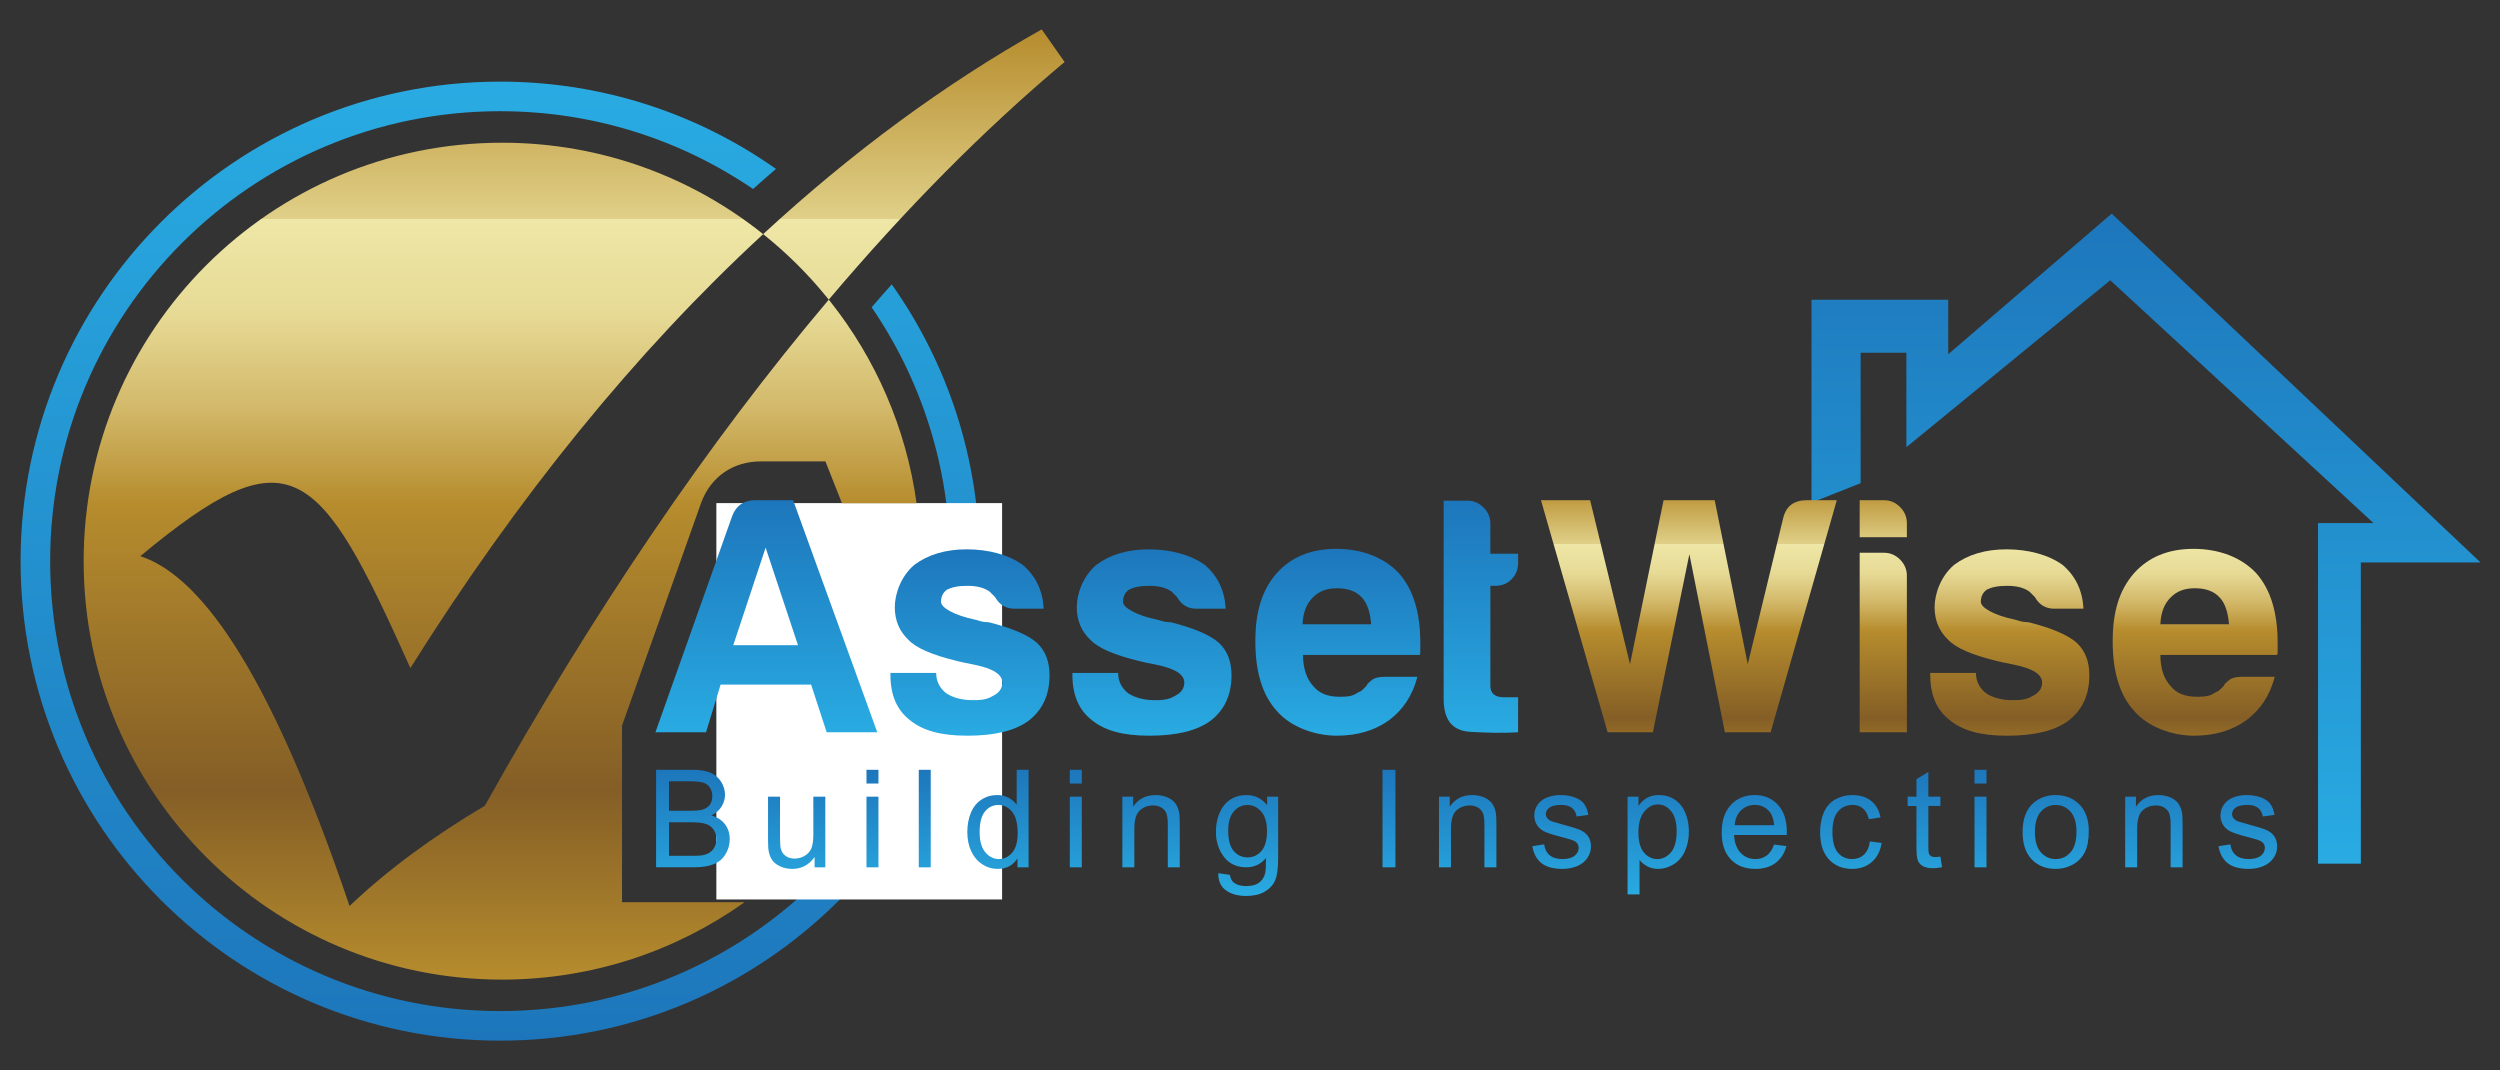 <?xml version="1.0" encoding="UTF-8"?>
<svg id="Layer_1" data-name="Layer 1" xmlns="http://www.w3.org/2000/svg" xmlns:xlink="http://www.w3.org/1999/xlink" viewBox="0 0 513.8 219.9">
  <rect x="0" y="0" width="513.8" height="219.9" fill="#333333" stroke="none"/>
  <defs>
    <style>
      .cls-1 {
        fill: url(#linear-gradient);
      }

      .cls-1, .cls-2, .cls-3, .cls-4, .cls-5, .cls-6, .cls-7, .cls-8, .cls-9, .cls-10, .cls-11, .cls-12, .cls-13, .cls-14 {
        stroke-width: 0px;
      }

      .cls-2 {
        fill: url(#linear-gradient-11);
      }

      .cls-3 {
        fill: url(#linear-gradient-12);
      }

      .cls-4 {
        fill: url(#linear-gradient-13);
      }

      .cls-5 {
        fill: url(#linear-gradient-10);
      }

      .cls-6 {
        fill: url(#linear-gradient-4);
      }

      .cls-7 {
        fill: url(#linear-gradient-2);
      }

      .cls-8 {
        fill: url(#linear-gradient-3);
      }

      .cls-9 {
        fill: url(#linear-gradient-8);
      }

      .cls-10 {
        fill: url(#linear-gradient-9);
      }

      .cls-11 {
        fill: url(#linear-gradient-7);
      }

      .cls-12 {
        fill: url(#linear-gradient-5);
      }

      .cls-13 {
        fill: url(#linear-gradient-6);
      }

      .cls-14 {
        fill: #fff;
      }
    </style>
    <linearGradient id="linear-gradient" x1="102.78" y1="16.775" x2="102.78" y2="213.875" gradientUnits="userSpaceOnUse">
      <stop offset="0" stop-color="#29abe2"/>
      <stop offset="1" stop-color="#1d76bb"/>
    </linearGradient>
    <linearGradient id="linear-gradient-2" x1="-1601.15" y1="44.5" x2="-1601.15" y2="178.1" gradientTransform="translate(-1160.1 222) rotate(-180)" gradientUnits="userSpaceOnUse">
      <stop offset="0" stop-color="#29abe2"/>
      <stop offset="1" stop-color="#1d76bb"/>
    </linearGradient>
    <linearGradient id="linear-gradient-3" x1="117.99" y1="6.04" x2="117.99" y2="201.33" gradientUnits="userSpaceOnUse">
      <stop offset="0" stop-color="#b68c2d"/>
      <stop offset=".2" stop-color="#e0d088"/>
      <stop offset=".2" stop-color="#efe7a7"/>
      <stop offset=".3" stop-color="#e6da95"/>
      <stop offset=".4" stop-color="#d2b869"/>
      <stop offset=".5" stop-color="#b68c2d"/>
      <stop offset=".8" stop-color="#845e26"/>
      <stop offset="1" stop-color="#b68c2d"/>
    </linearGradient>
    <linearGradient id="linear-gradient-4" x1="157.5" y1="71.5" x2="157.5" y2="119.2" gradientTransform="translate(0 222) scale(1 -1)" gradientUnits="userSpaceOnUse">
      <stop offset="0" stop-color="#29abe2"/>
      <stop offset="1" stop-color="#1d76bb"/>
    </linearGradient>
    <linearGradient id="linear-gradient-5" x1="199.35" y1="70.8" x2="199.35" y2="109.2" gradientTransform="translate(0 222) scale(1 -1)" gradientUnits="userSpaceOnUse">
      <stop offset="0" stop-color="#29abe2"/>
      <stop offset="1" stop-color="#1d76bb"/>
    </linearGradient>
    <linearGradient id="linear-gradient-6" x1="236.75" y1="70.8" x2="236.75" y2="109.2" gradientTransform="translate(0 222) scale(1 -1)" gradientUnits="userSpaceOnUse">
      <stop offset="0" stop-color="#29abe2"/>
      <stop offset="1" stop-color="#1d76bb"/>
    </linearGradient>
    <linearGradient id="linear-gradient-7" x1="274.95" y1="70.8" x2="274.95" y2="109.2" gradientTransform="translate(0 222) scale(1 -1)" gradientUnits="userSpaceOnUse">
      <stop offset="0" stop-color="#29abe2"/>
      <stop offset="1" stop-color="#1d76bb"/>
    </linearGradient>
    <linearGradient id="linear-gradient-8" x1="304.35" y1="71.391" x2="304.35" y2="119.191" gradientTransform="translate(0 222) scale(1 -1)" gradientUnits="userSpaceOnUse">
      <stop offset="0" stop-color="#29abe2"/>
      <stop offset="1" stop-color="#1d76bb"/>
    </linearGradient>
    <linearGradient id="linear-gradient-9" x1="347.1" y1="122.1" x2="347.1" y2="62.5" gradientTransform="translate(0 222) scale(1 -1)" gradientUnits="userSpaceOnUse">
      <stop offset="0" stop-color="#b68c2d"/>
      <stop offset=".2" stop-color="#e0d088"/>
      <stop offset=".2" stop-color="#efe7a7"/>
      <stop offset=".3" stop-color="#e6da95"/>
      <stop offset=".4" stop-color="#d2b869"/>
      <stop offset=".5" stop-color="#b68c2d"/>
      <stop offset=".8" stop-color="#845e26"/>
      <stop offset="1" stop-color="#b68c2d"/>
    </linearGradient>
    <linearGradient id="linear-gradient-10" x1="413.05" y1="122.1" x2="413.05" y2="62.5" gradientTransform="translate(0 222) scale(1 -1)" gradientUnits="userSpaceOnUse">
      <stop offset="0" stop-color="#b68c2d"/>
      <stop offset=".2" stop-color="#e0d088"/>
      <stop offset=".2" stop-color="#efe7a7"/>
      <stop offset=".3" stop-color="#e6da95"/>
      <stop offset=".4" stop-color="#d2b869"/>
      <stop offset=".5" stop-color="#b68c2d"/>
      <stop offset=".8" stop-color="#845e26"/>
      <stop offset="1" stop-color="#b68c2d"/>
    </linearGradient>
    <linearGradient id="linear-gradient-11" x1="387.05" y1="122.1" x2="387.05" y2="62.5" gradientTransform="translate(0 222) scale(1 -1)" gradientUnits="userSpaceOnUse">
      <stop offset="0" stop-color="#b68c2d"/>
      <stop offset=".2" stop-color="#e0d088"/>
      <stop offset=".2" stop-color="#efe7a7"/>
      <stop offset=".3" stop-color="#e6da95"/>
      <stop offset=".4" stop-color="#d2b869"/>
      <stop offset=".5" stop-color="#b68c2d"/>
      <stop offset=".8" stop-color="#845e26"/>
      <stop offset="1" stop-color="#b68c2d"/>
    </linearGradient>
    <linearGradient id="linear-gradient-12" x1="451.15" y1="122.1" x2="451.15" y2="62.5" gradientTransform="translate(0 222) scale(1 -1)" gradientUnits="userSpaceOnUse">
      <stop offset="0" stop-color="#b68c2d"/>
      <stop offset=".2" stop-color="#e0d088"/>
      <stop offset=".2" stop-color="#efe7a7"/>
      <stop offset=".3" stop-color="#e6da95"/>
      <stop offset=".4" stop-color="#d2b869"/>
      <stop offset=".5" stop-color="#b68c2d"/>
      <stop offset=".8" stop-color="#845e26"/>
      <stop offset="1" stop-color="#b68c2d"/>
    </linearGradient>
    <linearGradient id="linear-gradient-13" x1="301.422" y1="184.141" x2="301.422" y2="158.205" gradientUnits="userSpaceOnUse">
      <stop offset="0" stop-color="#29abe2"/>
      <stop offset="1" stop-color="#1d76bb"/>
    </linearGradient>
  </defs>
  <path class="cls-1" d="M183.27,58.445c-1.39,1.55-2.76,3.12-4.13,4.71,10.16,14.85,16.11,32.82,16.11,52.17,0,51.07-41.4,92.47-92.47,92.47S10.31,166.395,10.31,115.325,51.71,22.855,102.78,22.855c19.28,0,37.18,5.9,51.99,15.99,1.56-1.4,3.13-2.78,4.71-4.13-16.03-11.3-35.59-17.94-56.7-17.94C48.36,16.775,4.23,60.895,4.23,115.325s44.13,98.55,98.55,98.55,98.55-44.12,98.55-98.55c0-21.18-6.69-40.81-18.06-56.88Z"/>
  <rect class="cls-14" x="147.226" y="103.4" width="58.724" height="81.457"/>
  <polygon class="cls-7" points="391.8 72.5 382.4 72.5 382.4 99.3 372.3 103.3 372.3 61.6 400.4 61.6 400.4 72.8 434 43.9 509.8 115.6 485.2 115.6 485.2 177.5 476.4 177.5 476.4 107.5 487.8 107.5 433.7 57.6 391.8 91.9 391.8 72.5"/>
  <path class="cls-8" d="M170.33,61.58v.01c-.2-.26-.4-.51-.62-.76-3.7-4.53-7.88-8.68-12.43-12.36-.13-.11-.27-.21-.4-.32-.03-.02-.04-.03-.04-.03,18.24-16.83,37.22-30.82,57.25-42.08l4.7,6.7c-16.63,13.94-32.72,30.24-48.46,48.84ZM99.64,165.6c-10.3,6.1-19.7,12.9-27.8,20.6-15.4-45.5-29.6-67.5-43-71.9,30.9-25.7,36.7-18.9,55.5,23,22.15-35.32,46.39-65.05,72.33-89.02.06-.06.11-.11.17-.16-14.65-11.73-33.22-18.74-53.42-18.79h-.23c-47.5,0-86,38.5-86,86s38.5,86,86,86h.23c18.48-.06,35.6-5.93,49.6-15.91h-25.18v-36.3l16.3-45.9c1-2.64,2.65-4.75,4.75-6.19,2.1-1.43,4.65-2.2,7.45-2.2h13.3l3.4,8.59h15.33c-2.14-15.51-8.43-29.69-17.69-41.4-.11-.15-.23-.29-.35-.43-.07.08-.14.15-.2.23-24.53,29.05-48.15,63.79-70.49,103.78Z"/>
  <path class="cls-14" d="M170.33,61.58v.01c-.2-.26-.4-.51-.62-.76.22.26.43.51.62.75Z"/>
  <g>
    <path class="cls-6" d="M155.2,102.8h7.8l17.3,47.7h-10.4l-3.2-9.8h-18.6l-3,9.8h-10.4l15.8-44.5c.8-2.1,2.4-3.2,4.7-3.2h0ZM157.4,112.4l-6.7,20.2h13.3l-6.7-20.2h.1Z"/>
    <path class="cls-12" d="M183,138.3h9.4c0,1.8.8,3.2,2.1,4.2,1.4.9,3.2,1.4,5.5,1.4s3.1-.3,4.3-1c1.1-.6,1.7-1.5,1.7-2.6,0-1.7-1.9-2.9-5.8-3.7-1.7-.3-2.9-.6-3.7-.8-4.9-1.2-8.2-2.6-9.8-4.3-1.8-1.7-2.8-3.9-2.8-6.7s1.3-6.4,4-8.7c2.8-2.1,6.4-3.2,10.8-3.2s8.6,1.1,11.5,3.2c2.7,2.3,4.1,5.3,4.3,9h-6c-1.8,0-3.1-.8-4-2.4-.4-.4-.7-.7-1.1-1.1-1.1-.8-2.6-1.2-4.6-1.2s-3.2.3-4.2.8c-.8.6-1.2,1.4-1.2,2.5s2.4,2.7,7.2,3.7c.6.2,1,.3,1.5.4.4,0,.8.1,1.2.1,4.7,1.2,8,2.6,9.8,4.2,1.8,1.7,2.6,3.9,2.6,6.7,0,4.1-1.5,7.2-4.4,9.4-2.8,2-6.9,3-12.5,3s-9.2-1.1-11.8-3.2c-2.7-2.1-4-5.2-4-9.3v-.4h0Z"/>
    <path class="cls-13" d="M220.4,138.3h9.4c0,1.8.8,3.2,2.1,4.2,1.4.9,3.2,1.4,5.5,1.4s3.1-.3,4.3-1c1.1-.6,1.7-1.5,1.7-2.6,0-1.7-1.9-2.9-5.8-3.7-1.7-.3-2.9-.6-3.7-.8-4.9-1.2-8.2-2.6-9.8-4.3-1.8-1.7-2.8-3.9-2.8-6.7s1.3-6.4,4-8.7c2.8-2.1,6.4-3.2,10.8-3.2s8.6,1.1,11.5,3.2c2.7,2.3,4.1,5.3,4.3,9h-6c-1.8,0-3.1-.8-4-2.4-.4-.4-.7-.7-1.1-1.1-1.1-.8-2.6-1.2-4.6-1.2s-3.2.3-4.2.8c-.8.6-1.2,1.4-1.2,2.5s2.4,2.7,7.2,3.7c.6.2,1,.3,1.5.4.4,0,.8.1,1.2.1,4.7,1.2,8,2.6,9.8,4.2,1.8,1.7,2.6,3.9,2.6,6.7,0,4.1-1.5,7.2-4.4,9.4-2.8,2-6.9,3-12.5,3s-9.2-1.1-11.8-3.2c-2.7-2.1-4-5.2-4-9.3v-.4h0Z"/>
    <path class="cls-11" d="M284.4,139.1h6.9c-1,3.9-3,6.8-5.8,8.9-2.9,2.1-6.5,3.2-10.8,3.2s-9.4-1.7-12.3-5.1c-3-3.3-4.4-8.1-4.4-14.3s1.4-10.5,4.3-13.9c3-3.4,7.1-5.1,12.3-5.1s9.8,1.7,12.9,5c3,3.4,4.4,8.2,4.4,14.3v1.5c0,.5,0,.8-.1,1h-24c0,2.9.8,5,2.1,6.4,1.2,1.5,3,2.2,5.4,2.2s2.9-.3,4-1c.3,0,.5-.3.8-.5.2-.2.5-.5.8-.8,0-.3.4-.6,1-1.1s1.5-.7,2.6-.7h-.1ZM267.7,128.3h14.1c-.2-2.5-.8-4.3-1.9-5.5-1.2-1.3-2.9-1.9-5.1-1.9s-3.7.6-5,1.9-2,3.1-2.1,5.5Z"/>
    <path class="cls-9" d="M311.9,150.5c-3,.2-6.4.1-9.9-.1-3.6-.3-5.3-2.5-5.3-6.8v-40.7h5c1.2,0,2.3.5,3.2,1.4.9.9,1.4,2,1.4,3.3v6.2h5.7v1.9c0,1.4-.5,2.5-1.4,3.4s-2,1.3-3.3,1.3h-1v20.5c0,1.6.9,2.4,2.8,2.4h2.9v7.2h-.1Z"/>
    <path class="cls-10" d="M330.4,150.5l-13.7-47.7h10.1l8.2,33.7,6.9-33.7h10.5l6.8,33.7,7.3-30.1c.6-2.4,2.2-3.6,4.9-3.6h6.1l-13.6,47.7h-9.4l-7.3-36.6-7.5,36.6h-9.3Z"/>
    <path class="cls-5" d="M396.7,138.3h9.4c0,1.8.8,3.2,2.1,4.2,1.4.9,3.2,1.4,5.5,1.4s3.1-.3,4.3-1c1.1-.6,1.7-1.5,1.7-2.6,0-1.7-1.9-2.9-5.8-3.7-1.7-.3-2.9-.6-3.7-.8-4.9-1.2-8.2-2.6-9.8-4.3-1.8-1.7-2.8-3.9-2.8-6.7s1.3-6.4,4-8.7c2.8-2.1,6.4-3.2,10.8-3.2s8.6,1.1,11.5,3.2c2.7,2.3,4.1,5.3,4.3,9h-6c-1.8,0-3.1-.8-4-2.4-.4-.4-.7-.7-1.1-1.1-1.1-.8-2.6-1.2-4.6-1.2s-3.2.3-4.2.8c-.8.6-1.2,1.4-1.2,2.5s2.4,2.7,7.2,3.7c.6.2,1,.3,1.5.4.4,0,.8.1,1.2.1,4.7,1.2,8,2.6,9.8,4.2,1.8,1.7,2.6,3.9,2.6,6.7,0,4.1-1.5,7.2-4.4,9.4-2.8,2-6.9,3-12.5,3s-9.2-1.1-11.8-3.2c-2.7-2.1-4-5.2-4-9.3v-.4h0Z"/>
    <path class="cls-2" d="M382.2,102.8h5c1.3,0,2.4.5,3.3,1.4s1.4,2,1.4,3.3v2.9h-9.7v-7.6h0ZM382.2,113.6h5c1.3,0,2.4.5,3.3,1.4s1.4,2,1.4,3.3v32.2h-9.7v-36.9h0Z"/>
    <path class="cls-3" d="M460.6,139.1h6.9c-1,3.9-3,6.8-5.8,8.9-2.9,2.1-6.5,3.2-10.8,3.2s-9.4-1.7-12.3-5.1c-3-3.3-4.4-8.1-4.4-14.3s1.4-10.5,4.3-13.9c3-3.4,7.1-5.1,12.3-5.1s9.8,1.7,12.9,5c3,3.4,4.4,8.2,4.4,14.3v1.5c0,.5,0,.8-.1,1h-24c0,2.9.8,5,2.1,6.4,1.2,1.5,3,2.2,5.4,2.2s2.9-.3,4-1c.3,0,.5-.3.8-.5l.8-.8c0-.3.4-.6,1-1.1s1.5-.7,2.6-.7h-.1ZM444,128.3h14.1c-.2-2.5-.8-4.3-1.9-5.5-1.2-1.3-2.9-1.9-5.1-1.9s-3.7.6-5,1.9-2,3.1-2.1,5.5Z"/>
  </g>
  <path class="cls-4" d="M134.839,178.248v-20.043h7.519c1.531,0,2.759.203,3.685.608.925.405,1.649,1.03,2.174,1.873.524.843.786,1.725.786,2.646,0,.856-.232,1.663-.697,2.42s-1.167,1.367-2.106,1.832c1.212.355,2.144.962,2.796,1.818.651.856.978,1.868.978,3.035,0,.939-.198,1.812-.595,2.618s-.887,1.429-1.47,1.866c-.584.438-1.315.768-2.194.991-.88.224-1.958.335-3.233.335h-7.643ZM137.492,166.627h4.334c1.176,0,2.019-.077,2.529-.232.674-.2,1.183-.533,1.524-.998s.513-1.048.513-1.75c0-.665-.16-1.251-.478-1.757-.319-.506-.775-.853-1.367-1.039-.593-.186-1.609-.28-3.049-.28h-4.006v6.057ZM137.492,175.883h4.99c.856,0,1.458-.032,1.805-.096.61-.109,1.121-.292,1.531-.547s.747-.627,1.012-1.114c.264-.487.397-1.051.397-1.688,0-.747-.191-1.397-.574-1.948s-.914-.939-1.593-1.162c-.679-.224-1.657-.335-2.933-.335h-4.635v6.891ZM167.417,178.248v-2.133c-1.13,1.641-2.666,2.461-4.607,2.461-.857,0-1.657-.164-2.399-.492-.743-.328-1.294-.74-1.654-1.237-.36-.497-.613-1.105-.759-1.825-.101-.483-.15-1.249-.15-2.297v-8.996h2.461v8.053c0,1.285.05,2.151.15,2.598.155.647.483,1.155.984,1.524.501.369,1.121.554,1.859.554s1.431-.19,2.078-.567c.647-.378,1.105-.894,1.374-1.545.269-.651.403-1.598.403-2.837v-7.779h2.461v14.52h-2.201ZM178.08,161.035v-2.83h2.461v2.83h-2.461ZM178.08,178.248v-14.52h2.461v14.52h-2.461ZM188.824,178.248v-20.043h2.461v20.043h-2.461ZM209.112,178.248v-1.832c-.921,1.44-2.274,2.16-4.061,2.16-1.158,0-2.222-.319-3.192-.957s-1.723-1.529-2.256-2.673-.8-2.459-.8-3.944c0-1.449.241-2.764.725-3.944.483-1.181,1.208-2.085,2.174-2.714.966-.629,2.046-.943,3.24-.943.875,0,1.654.185,2.338.554s1.239.85,1.668,1.442v-7.191h2.447v20.043h-2.283ZM201.333,171.002c0,1.859.392,3.249,1.176,4.17.784.921,1.709,1.381,2.775,1.381,1.075,0,1.989-.44,2.741-1.319s1.128-2.222,1.128-4.026c0-1.987-.383-3.445-1.148-4.375s-1.709-1.395-2.83-1.395c-1.094,0-2.008.446-2.741,1.34-.734.894-1.101,2.302-1.101,4.225ZM219.87,161.035v-2.83h2.461v2.83h-2.461ZM219.87,178.248v-14.52h2.461v14.52h-2.461ZM230.668,178.248v-14.52h2.215v2.064c1.066-1.595,2.606-2.393,4.621-2.393.875,0,1.679.157,2.413.472.733.315,1.283.727,1.647,1.237.364.511.62,1.116.766,1.818.091.456.137,1.253.137,2.393v8.928h-2.461v-8.832c0-1.003-.096-1.752-.287-2.249s-.531-.894-1.019-1.19c-.488-.296-1.06-.444-1.716-.444-1.048,0-1.953.333-2.714.998-.761.665-1.142,1.928-1.142,3.787v7.93h-2.461ZM250.382,179.451l2.393.355c.1.738.378,1.276.834,1.613.61.456,1.444.684,2.502.684,1.139,0,2.019-.228,2.639-.684s1.039-1.094,1.258-1.914c.128-.501.186-1.554.178-3.158-1.075,1.267-2.416,1.9-4.019,1.9-1.996,0-3.541-.72-4.635-2.16s-1.641-3.167-1.641-5.182c0-1.386.251-2.664.752-3.835.501-1.171,1.228-2.076,2.181-2.714.952-.638,2.071-.957,3.356-.957,1.713,0,3.126.692,4.238,2.078v-1.75h2.269v12.551c0,2.261-.231,3.862-.69,4.806s-1.19,1.688-2.188,2.235-2.227.82-3.685.82c-1.732,0-3.131-.39-4.197-1.169s-1.581-1.953-1.545-3.521ZM252.419,170.728c0,1.905.378,3.295,1.135,4.17.756.875,1.704,1.312,2.844,1.312,1.13,0,2.078-.435,2.844-1.306s1.148-2.235,1.148-4.095c0-1.777-.395-3.117-1.183-4.019s-1.739-1.353-2.851-1.353c-1.094,0-2.023.444-2.789,1.333s-1.148,2.208-1.148,3.958ZM284.135,178.248v-20.043h2.652v20.043h-2.652ZM295.74,178.248v-14.52h2.215v2.064c1.066-1.595,2.606-2.393,4.621-2.393.875,0,1.68.157,2.413.472s1.283.727,1.647,1.237.62,1.116.766,1.818c.091.456.137,1.253.137,2.393v8.928h-2.461v-8.832c0-1.003-.096-1.752-.287-2.249s-.531-.894-1.019-1.19-1.06-.444-1.716-.444c-1.048,0-1.953.333-2.714.998s-1.142,1.928-1.142,3.787v7.93h-2.461ZM314.92,173.914l2.434-.383c.137.976.518,1.723,1.142,2.242s1.497.779,2.618.779c1.13,0,1.969-.231,2.516-.69s.82-1,.82-1.62c0-.556-.241-.993-.725-1.312-.337-.219-1.176-.497-2.516-.834-1.805-.456-3.056-.85-3.753-1.183s-1.226-.793-1.586-1.381-.54-1.237-.54-1.948c0-.647.148-1.246.444-1.798s.699-1.01,1.21-1.374c.383-.282.904-.521,1.565-.718s1.369-.294,2.126-.294c1.14,0,2.14.164,3.001.492s1.497.772,1.907,1.333.692,1.31.848,2.249l-2.406.328c-.109-.747-.426-1.331-.95-1.75s-1.265-.629-2.222-.629c-1.13,0-1.937.186-2.42.56s-.725.811-.725,1.312c0,.319.101.606.301.861.2.265.515.483.943.656.246.091.971.301,2.174.629,1.741.465,2.955.846,3.644,1.142s1.228.727,1.62,1.292.588,1.267.588,2.106c0,.82-.239,1.593-.718,2.317s-1.169,1.285-2.071,1.682-1.923.595-3.062.595c-1.887,0-3.324-.392-4.314-1.176s-1.62-1.946-1.894-3.486ZM334.496,183.812v-20.084h2.242v1.887c.528-.738,1.126-1.292,1.791-1.661s1.472-.554,2.42-.554c1.239,0,2.333.319,3.281.957s1.663,1.538,2.147,2.7.725,2.436.725,3.821c0,1.485-.267,2.823-.8,4.013s-1.308,2.101-2.324,2.734-2.085.95-3.206.95c-.82,0-1.557-.173-2.208-.519s-1.188-.784-1.606-1.312v7.068h-2.461ZM336.725,171.07c0,1.868.378,3.249,1.135,4.143s1.673,1.34,2.748,1.34c1.094,0,2.03-.463,2.81-1.388s1.169-2.358,1.169-4.3c0-1.851-.381-3.235-1.142-4.156s-1.67-1.381-2.728-1.381c-1.048,0-1.976.49-2.782,1.47s-1.21,2.404-1.21,4.272ZM364.601,173.572l2.543.315c-.401,1.485-1.144,2.639-2.228,3.459s-2.47,1.23-4.156,1.23c-2.124,0-3.808-.654-5.052-1.962s-1.866-3.143-1.866-5.503c0-2.442.629-4.339,1.887-5.688s2.89-2.023,4.894-2.023c1.941,0,3.527.661,4.758,1.982s1.846,3.181,1.846,5.578c0,.145-.005.364-.014.656h-10.828c.091,1.595.542,2.816,1.353,3.664s1.823,1.272,3.035,1.272c.902,0,1.673-.237,2.311-.711s1.144-1.23,1.518-2.269ZM356.521,169.594h8.107c-.109-1.222-.419-2.138-.93-2.748-.784-.948-1.8-1.422-3.049-1.422-1.13,0-2.08.378-2.851,1.135s-1.196,1.769-1.278,3.035ZM384.3,172.93l2.42.315c-.265,1.668-.941,2.974-2.03,3.917s-2.427,1.415-4.013,1.415c-1.987,0-3.584-.649-4.792-1.948s-1.812-3.16-1.812-5.585c0-1.567.26-2.939.779-4.115s1.31-2.058,2.372-2.646,2.217-.882,3.466-.882c1.577,0,2.866.398,3.869,1.196,1.003.798,1.645,1.93,1.928,3.397l-2.393.369c-.228-.976-.631-1.709-1.21-2.201s-1.278-.738-2.099-.738c-1.239,0-2.247.444-3.022,1.333s-1.162,2.295-1.162,4.218c0,1.95.374,3.368,1.121,4.252s1.723,1.326,2.926,1.326c.966,0,1.772-.296,2.42-.889s1.058-1.504,1.23-2.734ZM398.79,176.047l.355,2.174c-.692.145-1.312.219-1.859.219-.894,0-1.586-.142-2.078-.424s-.839-.654-1.039-1.114-.301-1.429-.301-2.905v-8.354h-1.805v-1.914h1.805v-3.596l2.447-1.477v5.072h2.475v1.914h-2.475v8.49c0,.702.043,1.153.13,1.353s.228.36.424.478.477.178.841.178c.273,0,.634-.032,1.08-.096ZM405.802,161.035v-2.83h2.461v2.83h-2.461ZM405.802,178.248v-14.52h2.461v14.52h-2.461ZM415.685,170.988c0-2.688.747-4.681,2.242-5.975,1.249-1.075,2.771-1.613,4.566-1.613,1.996,0,3.628.654,4.894,1.962s1.9,3.115,1.9,5.421c0,1.868-.28,3.338-.841,4.409s-1.376,1.902-2.447,2.495-2.24.889-3.507.889c-2.032,0-3.676-.651-4.929-1.955-1.253-1.304-1.88-3.181-1.88-5.633ZM418.215,170.988c0,1.859.405,3.252,1.217,4.177s1.832,1.388,3.062,1.388c1.222,0,2.237-.465,3.049-1.395s1.217-2.347,1.217-4.252c0-1.796-.408-3.156-1.224-4.081s-1.83-1.388-3.042-1.388c-1.23,0-2.251.46-3.062,1.381s-1.217,2.311-1.217,4.17ZM436.766,178.248v-14.52h2.215v2.064c1.066-1.595,2.606-2.393,4.621-2.393.875,0,1.68.157,2.413.472s1.283.727,1.647,1.237.62,1.116.766,1.818c.091.456.137,1.253.137,2.393v8.928h-2.461v-8.832c0-1.003-.096-1.752-.287-2.249s-.531-.894-1.019-1.19-1.06-.444-1.716-.444c-1.048,0-1.953.333-2.714.998s-1.142,1.928-1.142,3.787v7.93h-2.461ZM455.945,173.914l2.434-.383c.137.976.518,1.723,1.142,2.242s1.497.779,2.618.779c1.13,0,1.969-.231,2.516-.69s.82-1,.82-1.62c0-.556-.241-.993-.725-1.312-.337-.219-1.176-.497-2.516-.834-1.805-.456-3.056-.85-3.753-1.183s-1.226-.793-1.586-1.381-.54-1.237-.54-1.948c0-.647.148-1.246.444-1.798s.699-1.01,1.21-1.374c.383-.282.904-.521,1.565-.718s1.369-.294,2.126-.294c1.14,0,2.14.164,3.001.492s1.497.772,1.907,1.333.692,1.31.848,2.249l-2.406.328c-.109-.747-.426-1.331-.95-1.75s-1.265-.629-2.222-.629c-1.13,0-1.937.186-2.42.56s-.725.811-.725,1.312c0,.319.101.606.301.861.2.265.515.483.943.656.246.091.971.301,2.174.629,1.741.465,2.955.846,3.644,1.142s1.228.727,1.62,1.292.588,1.267.588,2.106c0,.82-.239,1.593-.718,2.317s-1.169,1.285-2.071,1.682c-.902.397-1.923.595-3.062.595-1.887,0-3.324-.392-4.314-1.176s-1.62-1.946-1.894-3.486Z"/>
</svg>